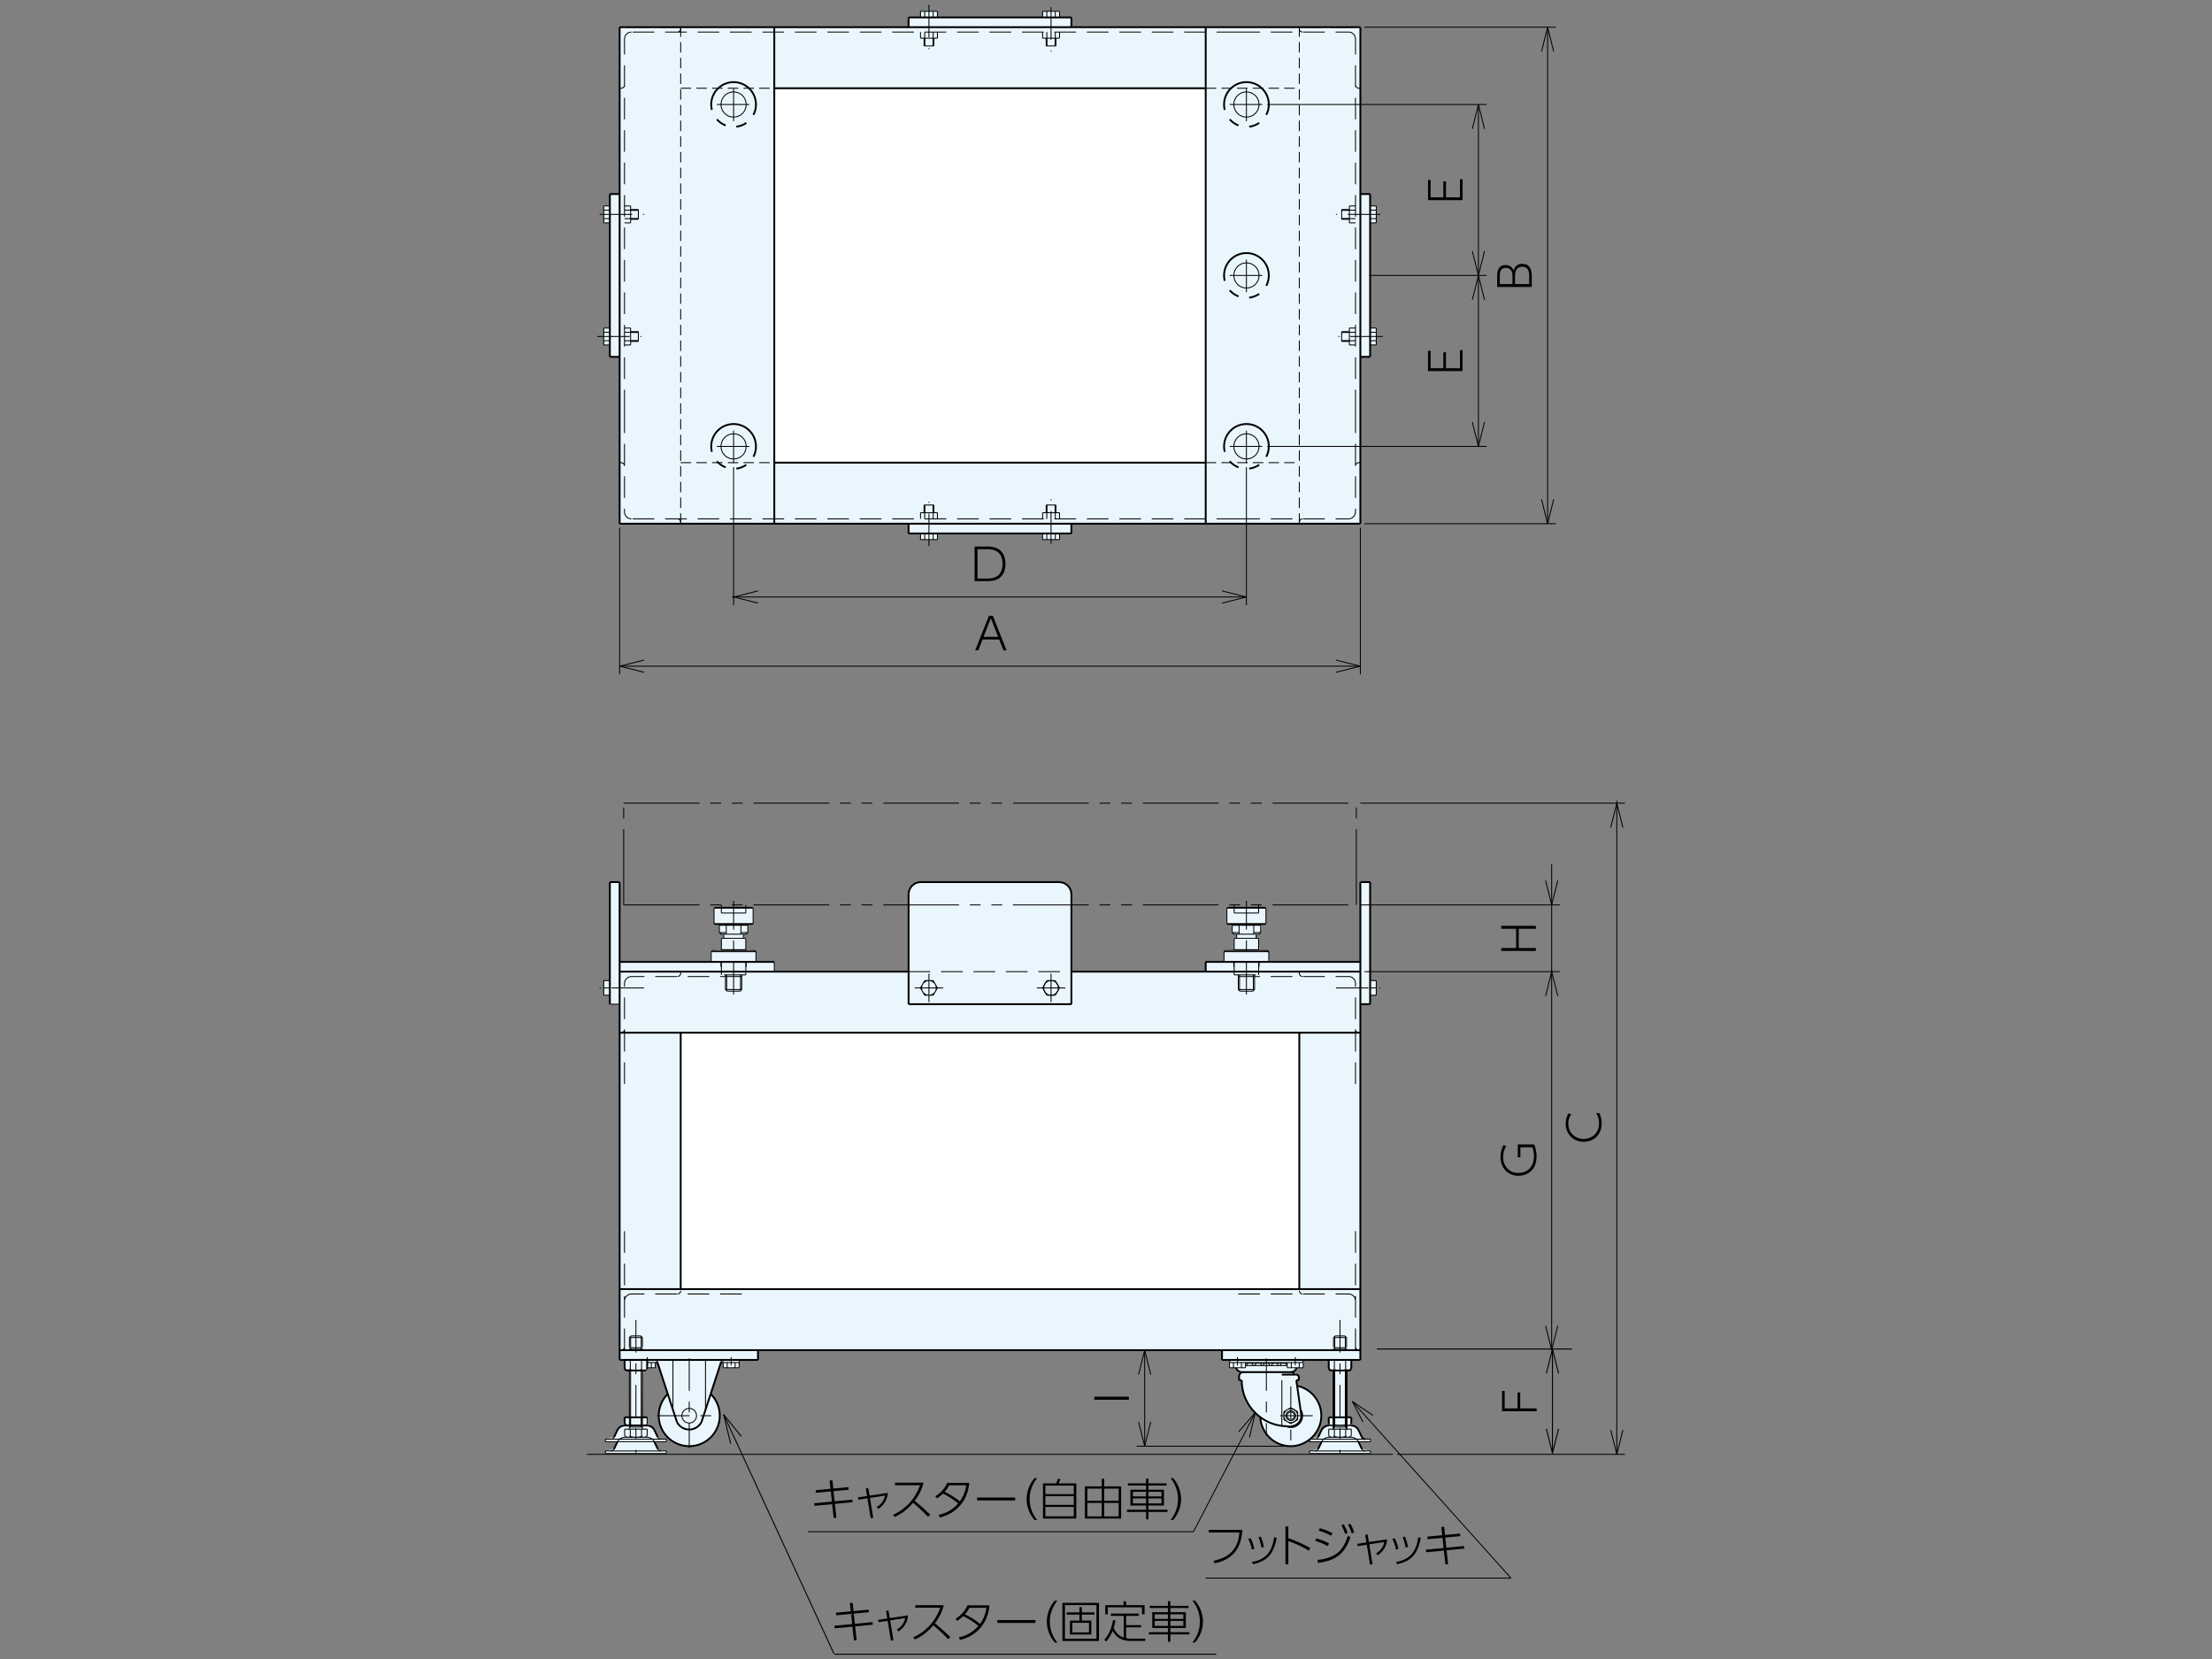 <?xml version="1.0" encoding="UTF-8"?>
<svg id="_レイヤー_1" xmlns="http://www.w3.org/2000/svg" width="600" height="450" version="1.1" viewBox="0 0 600 450">
  <rect x="0" y="0" width="600" height="450" fill="#808080" stroke="none"/>
  <!-- Generator: Adobe Illustrator 29.5.1, SVG Export Plug-In . SVG Version: 2.1.0 Build 141)  -->
  <polyline points="168.073 7.373 246.454 7.373 246.454 4.722 249.684 4.722 249.684 3.062 254.274 3.062 254.274 4.722 282.805 4.722 282.805 3.062 287.395 3.062 287.395 4.722 290.615 4.722 290.615 7.373 368.996 7.373 368.996 52.633 371.646 52.633 371.646 55.863 373.306 55.863 373.306 60.453 371.646 60.453 371.646 88.983 373.306 88.983 373.306 93.574 371.646 93.574 371.646 96.794 368.996 96.794 368.996 142.054 290.615 142.054 290.615 144.704 287.395 144.704 287.395 146.364 282.805 146.364 282.805 144.704 254.274 144.704 254.274 146.364 249.684 146.364 249.684 144.704 246.454 144.704 246.454 142.054 168.073 142.054 168.073 96.794 165.423 96.794 165.423 93.574 163.763 93.574 163.763 88.983 165.423 88.983 165.423 60.453 163.763 60.453 163.763 55.863 165.423 55.863 165.423 52.633 168.073 52.633 168.073 7.373" fill="#eaf6fd"/>
  <rect x="210.024" y="23.933" width="117.021" height="101.571" fill="#fff"/>
  <path d="M165.423,239.265h2.65v21.64h24.84v-2.76l.33-.33,2.43-.22v-2.87l.66-.22-.22-1.11-.99-.44v-1.99l-1.44-.44v-4.19l.22-.22h10.16l.22.58v3.83l-.22.22-1.21.22v1.99l-.44.44h-.55l-.22,1.11.66.22v2.87l2.43.22.33.73v2.36h4.97v2.65h36.43v-20.98s.12-3.31,3.31-3.31h37.53s3.31.44,3.31,3.31v20.98h36.43v-2.65h4.97v-2.76l.33-.33h2.43v-3.09l.66-.22v-.89l-.77-.22-.44-.44-.22-2.21-1.21-.22v-4.19l.22-.22h10.16l.22.22v4.19l-.22.22h-.99l-.22,2.21-.44.44-.77.22v.89l.66.22.22,3.09,2.07.33.47.47v2.29h24.84v-21.64h2.65v26.71h1.66v3.98h-1.66v2.43h-2.65v96.491h-2.46v2.43l-1.29.44v12.7h1.29v1.77s1.56.85,1.97,1.73c.42.88,1.32,2.32,1.32,2.32l1.93.11v.71h-3.29l.96,1.99,2.33.5v.71h-16.56v-.71l2.33-.5.92-1.93-2.99-.07-.03-.71,2.11-.5.92-1.92s1.54-1.28,2.19-1.5l-.22-1.99,1.29-.58v-12.12l-1.29-.44v-2.43h-6.99l.07,2.12h-1.79s-.25,1.19-1.59,1.19c0,0,2.21.34,2.21,1.44l-.71.77.21,1.5s6.52.97,6.57,8.1c0,0,.54,7.16-8.28,8.28,0,0-7.25.48-8.27-7.86,0,0-4.59-2.33-5.04-10.02l-.71-.48v-1.73l-.82-1.19h-1.79l.07-2.12h-2.1v-2.65h-125.861v2.65h-5.08l-.04,2.12h-4.33l.14-2.12-.67.49-2.68,8.2-.18.54s2.46,2.14,2.46,5.89c0,0-.19,8.28-8.28,8.28,0,0-8.28-.51-8.28-8.28,0,0,.13-4.33,2.46-5.89l-2.86-8.74h-.53v1.63h-2.2l-.44.75h-.86l-.23,12.7h1.53v1.77s1.36-.18,3.29,4.05l1.93.1v.71l-3.25.07,1.17,2.23,2.08.2v.71h-16.56v-.71l2.33-.5.92-1.93-3.25-.07v-.71l2.33-.5s.62-3.13,2.89-3.65v-1.77h1.53l-.24-12.7-1.29-.44v-2.43h-1.36v-96.491h-2.65v-2.43h-1.66v-3.98h1.66v-26.71" fill="#eaf6fd"/>
  <rect x="184.634" y="280.116" width="167.802" height="69.551" fill="#fff"/>
  <line x1="366.826" y1="380.137" x2="409.846" y2="428.057" fill="none" stroke="#000" stroke-miterlimit="10" stroke-width=".25"/>
  <line x1="409.846" y1="428.057" x2="327.045" y2="428.057" fill="none" stroke="#000" stroke-miterlimit="10" stroke-width=".25"/>
  <line x1="369.696" y1="385.737" x2="366.826" y2="380.137" fill="none" stroke="#000" stroke-miterlimit="10" stroke-width=".25"/>
  <line x1="366.826" y1="380.137" x2="372.396" y2="383.907" fill="none" stroke="#000" stroke-miterlimit="10" stroke-width=".25"/>
  <g>
    <path d="M337.005,414.977c-.17,2.06-.54,4.25-2.13,6.13-1.83,2.18-4.32,2.7-5.45,2.93l-.26-.67c5.43-1.12,6.78-4.44,7.02-7.68h-8.29v-.71h9.12-.01Z"/>
    <path d="M339.555,420.307c-.2-1.27-.61-2.15-.97-2.88l.65-.19c.26.5.68,1.43,1.01,2.89l-.68.18h-.01ZM339.505,423.727c2.28-.47,5.42-1.39,6.09-6.74l.7.13c-.86,4.8-2.9,6.34-6.36,7.17l-.43-.56h0ZM342.155,419.767c-.23-1.43-.6-2.41-.77-2.81l.61-.17c.29.68.7,1.99.86,2.81l-.71.17h.01Z"/>
    <path d="M355.056,420.627c-1.28-.75-3.05-1.75-5.6-2.64v6.32h-.78v-10.25h.78v3.19c2.15.68,4.08,1.63,5.96,2.64l-.36.74Z"/>
    <path d="M360.166,419.377c-1.54-.85-2.85-1.25-3.41-1.42l.31-.66c1,.23,2.59.86,3.42,1.36l-.32.72h0ZM357.346,423.127c5.67-.55,7.21-3.3,8.3-6.61l.64.46c-1.46,4.28-3.72,6.31-8.74,6.94l-.19-.79h-.01ZM361.106,416.567c-1.56-.84-2.82-1.22-3.44-1.39l.32-.65c1.28.31,2.35.8,3.44,1.33l-.32.71h0ZM364.476,413.437c.44.76.79,1.52,1.06,2.35l-.66.32c-.32-1.01-.59-1.64-1-2.38l.6-.3v.01ZM366.266,413.307c.54.9.82,1.59,1.07,2.34l-.66.33c-.34-1.02-.58-1.61-1.02-2.37l.61-.3Z"/>
    <path d="M372.296,424.317l-.68.06-.88-5.38-2.47.38-.1-.62,2.47-.37-.34-2.08.67-.08.34,2.05,4.96-.74c-.19,2.11-1.24,3.38-2.55,4.35l-.49-.5c.55-.35,1.9-1.24,2.27-3.13l-4.09.64.89,5.43v-.01Z"/>
    <path d="M378.646,420.307c-.2-1.27-.61-2.15-.97-2.88l.65-.19c.26.5.68,1.43,1.01,2.89l-.68.18h-.01ZM378.596,423.727c2.28-.47,5.42-1.39,6.09-6.74l.7.13c-.86,4.8-2.9,6.34-6.36,7.17l-.43-.56h0ZM381.256,419.767c-.23-1.43-.6-2.41-.77-2.81l.61-.17c.29.68.7,1.99.86,2.81l-.71.17h.01Z"/>
    <path d="M396.056,415.967l.05.71-4.09.38.3,2.76,4.81-.46.05.7-4.79.46.41,3.77-.74.04-.41-3.73-4.81.44-.06-.7,4.8-.44-.3-2.77-4.05.38-.06-.7,4.03-.38-.24-2.24.76-.06.24,2.23,4.11-.38-.01-.01Z"/>
  </g>
  <path d="M411.246,251.925h-4.03v-.79h9.38v.79h-4.64v5.22h4.64v.79h-9.38v-.79h4.03v-5.22Z"/>
  <line x1="420.886" y1="263.555" x2="420.886" y2="245.505" fill="none" stroke="#000" stroke-miterlimit="10" stroke-width=".25"/>
  <line x1="420.886" y1="245.455" x2="420.886" y2="234.415" fill="none" stroke="#000" stroke-miterlimit="10" stroke-width=".25"/>
  <line x1="422.546" y1="238.825" x2="420.886" y2="245.455" fill="none" stroke="#000" stroke-miterlimit="10" stroke-width=".25"/>
  <line x1="420.886" y1="245.455" x2="419.236" y2="238.825" fill="none" stroke="#000" stroke-miterlimit="10" stroke-width=".25"/>
  <line x1="368.996" y1="245.455" x2="423.096" y2="245.455" fill="none" stroke="#000" stroke-miterlimit="10" stroke-width=".25"/>
  <path d="M408.556,310.886c-.26.44-.83,1.38-.83,2.94,0,2.75,1.87,4.33,4.16,4.33,2.17,0,4.19-1.4,4.19-4.5,0-.88-.13-1.63-.42-2.45h-3.25v2.7h-.71v-3.48h4.44c.23.55.65,1.63.65,3.27,0,3.91-2.75,5.23-4.91,5.23-2.53,0-4.86-1.77-4.86-5.13,0-1.55.46-2.51.8-3.18l.73.26.01.01Z"/>
  <line x1="420.886" y1="366.227" x2="420.886" y2="262.895" fill="none" stroke="#000" stroke-miterlimit="10" stroke-width=".25"/>
  <line x1="422.546" y1="359.607" x2="420.886" y2="366.227" fill="none" stroke="#000" stroke-miterlimit="10" stroke-width=".25"/>
  <line x1="420.886" y1="366.227" x2="419.236" y2="359.607" fill="none" stroke="#000" stroke-miterlimit="10" stroke-width=".25"/>
  <line x1="419.236" y1="270.186" x2="420.886" y2="263.555" fill="none" stroke="#000" stroke-miterlimit="10" stroke-width=".25"/>
  <line x1="420.886" y1="263.555" x2="422.546" y2="270.186" fill="none" stroke="#000" stroke-miterlimit="10" stroke-width=".25"/>
  <line x1="370.106" y1="263.555" x2="423.096" y2="263.555" fill="none" stroke="#000" stroke-miterlimit="10" stroke-width=".25"/>
  <path d="M411.646,377.697h.71v4.32h4.45v.78h-9.38v-5.5h.71v4.72h3.51v-4.32Z"/>
  <line x1="196.304" y1="383.717" x2="226.204" y2="448.558" fill="none" stroke="#000" stroke-miterlimit="10" stroke-width=".27"/>
  <line x1="226.344" y1="448.698" x2="329.905" y2="448.698" fill="none" stroke="#000" stroke-miterlimit="10" stroke-width=".27"/>
  <line x1="198.184" y1="391.577" x2="196.304" y2="383.717" fill="none" stroke="#000" stroke-miterlimit="10" stroke-width=".27"/>
  <line x1="196.304" y1="383.717" x2="201.054" y2="389.597" fill="none" stroke="#000" stroke-miterlimit="10" stroke-width=".27"/>
  <line x1="421.096" y1="394.187" x2="421.096" y2="366.057" fill="none" stroke="#000" stroke-miterlimit="10" stroke-width=".27"/>
  <line x1="422.756" y1="387.557" x2="421.096" y2="394.187" fill="none" stroke="#000" stroke-miterlimit="10" stroke-width=".27"/>
  <line x1="421.096" y1="394.187" x2="419.446" y2="387.557" fill="none" stroke="#000" stroke-miterlimit="10" stroke-width=".27"/>
  <line x1="419.446" y1="372.547" x2="421.096" y2="365.917" fill="none" stroke="#000" stroke-miterlimit="10" stroke-width=".27"/>
  <line x1="421.096" y1="365.917" x2="422.756" y2="372.547" fill="none" stroke="#000" stroke-miterlimit="10" stroke-width=".27"/>
  <line x1="373.466" y1="365.917" x2="426.456" y2="365.917" fill="none" stroke="#000" stroke-miterlimit="10" stroke-width=".27"/>
  <g>
    <path d="M235.624,436.607l.05.71-4.09.38.3,2.76,4.81-.46.05.7-4.79.46.41,3.77-.74.04-.41-3.73-4.81.44-.06-.7,4.8-.44-.3-2.77-4.05.38-.06-.7,4.03-.38-.24-2.24.76-.06.24,2.23,4.11-.38-.01-.01Z"/>
    <path d="M242.334,444.948l-.68.06-.88-5.38-2.47.38-.1-.62,2.47-.37-.34-2.08.67-.08.34,2.05,4.97-.74c-.19,2.11-1.24,3.38-2.55,4.35l-.49-.5c.55-.35,1.9-1.24,2.27-3.13l-4.09.64.89,5.43-.01-.01Z"/>
    <path d="M255.994,435.427c-.59,2.28-1.5,3.69-2.39,4.89,1.46,1.18,2.84,2.42,4.2,3.75l-.61.56c-1.64-1.76-3.67-3.47-4.03-3.77-.85,1.01-2.41,2.67-4.99,3.85l-.46-.58c1.91-.83,5.58-3.07,7.33-8.04h-6.78v-.68h7.72l.01.02Z"/>
    <path d="M259.185,439.097c1.48-.94,2.48-2.03,3.25-3.65h5.95c-.49,5.8-4.47,8.55-7.99,9.4l-.31-.7c1.33-.3,3.48-1,5.3-3.11-.79-.67-2.15-1.75-4.13-2.66-.46.44-.79.74-1.61,1.27l-.47-.56.01.01ZM262.935,436.127c-.52.98-.84,1.36-1.19,1.76.58.29,2.48,1.22,4.1,2.6.7-1.01,1.39-2.17,1.73-4.37h-4.64v.01Z"/>
    <path d="M280.855,439.437v.78h-10.34v-.78h10.34Z"/>
    <path d="M286.095,445.528c-1.69-1.94-2.16-4.23-2.15-5.68,0-1.47.48-3.77,2.15-5.68h.7c-1.33,1.71-2.03,3.54-2.04,5.68,0,3.05,1.54,5.04,2.04,5.68h-.7Z"/>
    <path d="M298.095,434.777v10.34h-9.92v-10.34h9.92ZM288.865,435.377v9.14h8.55v-9.14h-8.55ZM296.015,439.587v3.77h-5.79v-3.77h2.57v-1.63h-3.45v-.6h3.45v-1.43h.65v1.43h3.45v.6h-3.45v1.63h2.58-.01ZM290.855,440.177v2.61h4.53v-2.61h-4.53Z"/>
    <path d="M304.785,438.297h-3.45v-.61h7.58v.61h-3.45v2.52h4.05v.59h-4.05v2.96c.59.11.98.11,1.19.11h4.07l-.11.62h-3.86c-.94,0-3.54,0-4.95-2.75-.13.32-.66,1.68-1.77,2.94l-.5-.49c1.3-1.34,2.03-3.37,2.37-5.35l.66.11c-.12.74-.23,1.21-.46,1.94.31.98,1.08,2.13,2.7,2.69v-5.89h-.02ZM305.465,434.347v1.04h5v2.48h-.7v-1.88h-9.29v1.88h-.67v-2.48h4.96v-1.04h.7Z"/>
    <path d="M322.365,436.167h-4.91v1.14h4.2v4.28h-4.2v1.14h5.17v.6h-5.17v2h-.66v-2h-5.17v-.6h5.17v-1.14h-4.25v-4.28h4.25v-1.14h-4.93v-.59h4.93v-1.26h.66v1.26h4.91v.59ZM316.795,437.877h-3.57v1.25h3.57v-1.25ZM316.795,439.657h-3.57v1.36h3.57v-1.36ZM320.985,437.877h-3.53v1.25h3.53v-1.25ZM320.985,439.657h-3.53v1.36h3.53v-1.36Z"/>
    <path d="M323.445,445.528c.56-.73,2.03-2.69,2.03-5.68s-1.51-5.03-2.03-5.68h.7c1.66,1.88,2.15,4.19,2.16,5.68,0,1.49-.49,3.78-2.16,5.68h-.7Z"/>
  </g>
  <line x1="340.465" y1="383.217" x2="323.735" y2="415.467" fill="none" stroke="#000" stroke-miterlimit="10" stroke-width=".25"/>
  <line x1="323.735" y1="415.467" x2="219.094" y2="415.467" fill="none" stroke="#000" stroke-miterlimit="10" stroke-width=".25"/>
  <line x1="335.975" y1="388.367" x2="340.465" y2="383.217" fill="none" stroke="#000" stroke-miterlimit="10" stroke-width=".25"/>
  <line x1="340.465" y1="383.217" x2="338.925" y2="389.877" fill="none" stroke="#000" stroke-miterlimit="10" stroke-width=".25"/>
  <g>
    <path d="M230.134,403.377l.05.71-4.09.38.3,2.76,4.81-.46.05.7-4.79.46.41,3.77-.74.04-.41-3.73-4.81.44-.06-.7,4.8-.44-.3-2.77-4.05.38-.06-.7,4.03-.38-.24-2.24.76-.06.24,2.23,4.11-.38-.01-.01Z"/>
    <path d="M236.854,411.727l-.68.06-.88-5.38-2.47.38-.1-.62,2.47-.37-.34-2.08.67-.08.34,2.05,4.97-.74c-.19,2.11-1.24,3.38-2.55,4.35l-.49-.5c.55-.35,1.9-1.24,2.27-3.13l-4.09.64.89,5.43-.01-.01Z"/>
    <path d="M250.504,402.197c-.59,2.28-1.5,3.69-2.39,4.89,1.46,1.18,2.84,2.42,4.2,3.75l-.61.56c-1.64-1.76-3.67-3.47-4.03-3.77-.85,1.01-2.41,2.67-4.99,3.85l-.46-.58c1.91-.83,5.58-3.07,7.33-8.04h-6.78v-.68h7.72l.01.02Z"/>
    <path d="M253.704,405.867c1.48-.94,2.48-2.03,3.25-3.65h5.95c-.49,5.8-4.47,8.55-7.99,9.4l-.31-.7c1.33-.3,3.48-1,5.3-3.11-.79-.67-2.15-1.75-4.13-2.66-.46.44-.79.74-1.61,1.27l-.47-.56.01.01ZM257.445,402.897c-.52.98-.84,1.36-1.19,1.76.58.29,2.48,1.22,4.1,2.6.7-1.01,1.39-2.17,1.73-4.37h-4.64v.01Z"/>
    <path d="M275.365,406.207v.78h-10.34v-.78h10.34Z"/>
    <path d="M280.615,412.297c-1.69-1.94-2.16-4.23-2.15-5.68,0-1.47.48-3.77,2.15-5.68h.7c-1.33,1.71-2.03,3.54-2.04,5.68,0,3.05,1.54,5.04,2.04,5.68h-.7Z"/>
    <path d="M286.505,402.357c.22-.49.42-1.13.47-1.28l.65.16c-.13.36-.35.85-.5,1.13h4.82v9.54h-9.04v-9.54h3.61l-.01-.01ZM291.255,402.957h-7.7v2.33h7.7v-2.33ZM291.255,405.847h-7.7v2.35h7.7v-2.35ZM291.255,408.757h-7.7v2.54h7.7v-2.54Z"/>
    <path d="M304.105,403.167v8.74h-9.83v-8.74h4.57v-2.05h.67v2.05h4.59,0ZM298.845,403.787h-3.9v3.3h3.9v-3.3ZM298.845,407.657h-3.9v3.66h3.9v-3.66ZM303.435,403.787h-3.92v3.3h3.92v-3.3ZM303.435,407.657h-3.92v3.66h3.92v-3.66Z"/>
    <path d="M316.435,402.947h-4.91v1.14h4.2v4.28h-4.2v1.14h5.17v.6h-5.17v2h-.66v-2h-5.17v-.6h5.17v-1.14h-4.25v-4.28h4.25v-1.14h-4.93v-.59h4.93v-1.26h.66v1.26h4.91v.59ZM310.865,404.647h-3.57v1.25h3.57v-1.25ZM310.865,406.437h-3.57v1.36h3.57v-1.36ZM315.055,404.647h-3.53v1.25h3.53v-1.25ZM315.055,406.437h-3.53v1.36h3.53v-1.36Z"/>
    <path d="M317.515,412.297c.56-.73,2.03-2.69,2.03-5.68s-1.51-5.03-2.03-5.68h.7c1.66,1.88,2.15,4.19,2.16,5.68,0,1.49-.49,3.78-2.16,5.68h-.7Z"/>
  </g>
  <path d="M266.515,173.454l-1.15,2.95h-.84l3.72-9.38h1.06l3.72,9.38h-.85l-1.15-2.95h-4.51ZM270.745,172.754l-1.98-5.05-1.98,5.05h3.96Z"/>
  <line x1="174.694" y1="182.355" x2="168.073" y2="180.705" fill="none" stroke="#000" stroke-miterlimit="10" stroke-width=".25"/>
  <line x1="168.073" y1="180.705" x2="174.694" y2="179.044" fill="none" stroke="#000" stroke-miterlimit="10" stroke-width=".25"/>
  <line x1="368.996" y1="180.705" x2="168.533" y2="180.705" fill="none" stroke="#000" stroke-miterlimit="10" stroke-width=".25"/>
  <line x1="362.376" y1="179.044" x2="368.996" y2="180.705" fill="none" stroke="#000" stroke-miterlimit="10" stroke-width=".25"/>
  <line x1="368.996" y1="180.705" x2="362.376" y2="182.355" fill="none" stroke="#000" stroke-miterlimit="10" stroke-width=".25"/>
  <line x1="168.073" y1="143.164" x2="168.073" y2="182.905" fill="none" stroke="#000" stroke-miterlimit="10" stroke-width=".25"/>
  <line x1="368.996" y1="143.164" x2="368.996" y2="182.905" fill="none" stroke="#000" stroke-miterlimit="10" stroke-width=".25"/>
  <path d="M264.355,148.254h3.43c1,0,1.69.1,2.4.36,1.67.62,2.55,2.23,2.55,4.33,0,1.22-.32,2.94-1.75,3.91-.89.6-1.87.78-3.24.78h-3.39v-9.38h0ZM265.145,156.924h2.58c1.32,0,2.16-.22,2.79-.66,1.03-.73,1.43-2.04,1.43-3.31,0-3.99-3.18-3.99-4.2-3.99h-2.6v7.96h0Z"/>
  <line x1="338.085" y1="161.934" x2="198.534" y2="161.934" fill="none" stroke="#000" stroke-miterlimit="10" stroke-width=".25"/>
  <line x1="331.465" y1="160.274" x2="338.085" y2="161.934" fill="none" stroke="#000" stroke-miterlimit="10" stroke-width=".25"/>
  <line x1="338.085" y1="161.934" x2="331.465" y2="163.584" fill="none" stroke="#000" stroke-miterlimit="10" stroke-width=".25"/>
  <line x1="205.604" y1="163.584" x2="198.984" y2="161.934" fill="none" stroke="#000" stroke-miterlimit="10" stroke-width=".25"/>
  <line x1="198.984" y1="161.934" x2="205.604" y2="160.274" fill="none" stroke="#000" stroke-miterlimit="10" stroke-width=".25"/>
  <line x1="338.085" y1="126.714" x2="338.085" y2="164.144" fill="none" stroke="#000" stroke-miterlimit="10" stroke-width=".25"/>
  <line x1="198.984" y1="126.714" x2="198.984" y2="164.144" fill="none" stroke="#000" stroke-miterlimit="10" stroke-width=".25"/>
  <path d="M406.106,75.013c0-.88,0-3.12,2.28-3.12,1.44,0,1.91.91,2.18,1.44.19-.55.64-1.77,2.34-1.77,2.58,0,2.58,2.53,2.58,3.38v2.89h-9.38v-2.82h0ZM406.816,77.053h3.44v-2.09c0-.67-.05-2.29-1.77-2.29s-1.67,1.4-1.67,2.44c0,0,0,1.94,0,1.94ZM410.946,77.053h3.84v-2.03c0-.9,0-2.67-1.85-2.67-1.97,0-1.99,1.86-1.99,2.55,0,0,0,2.15,0,2.15Z"/>
  <line x1="419.786" y1="142.054" x2="419.786" y2="7.713" fill="none" stroke="#000" stroke-miterlimit="10" stroke-width=".25"/>
  <line x1="421.436" y1="135.434" x2="419.786" y2="142.054" fill="none" stroke="#000" stroke-miterlimit="10" stroke-width=".25"/>
  <line x1="419.786" y1="142.054" x2="418.126" y2="135.434" fill="none" stroke="#000" stroke-miterlimit="10" stroke-width=".25"/>
  <line x1="418.126" y1="13.993" x2="419.786" y2="7.373" fill="none" stroke="#000" stroke-miterlimit="10" stroke-width=".25"/>
  <line x1="419.786" y1="7.373" x2="421.436" y2="13.993" fill="none" stroke="#000" stroke-miterlimit="10" stroke-width=".25"/>
  <line x1="370.106" y1="142.054" x2="421.996" y2="142.054" fill="none" stroke="#000" stroke-miterlimit="10" stroke-width=".25"/>
  <line x1="370.106" y1="7.373" x2="421.996" y2="7.373" fill="none" stroke="#000" stroke-miterlimit="10" stroke-width=".25"/>
  <path d="M391.506,49.203h.71v4.32h3.8v-4.91h.71v5.68h-9.38v-5.5h.71v4.73h3.45v-4.32h0Z"/>
  <line x1="401.016" y1="74.713" x2="401.016" y2="28.533" fill="none" stroke="#000" stroke-miterlimit="10" stroke-width=".25"/>
  <line x1="402.676" y1="68.093" x2="401.016" y2="74.713" fill="none" stroke="#000" stroke-miterlimit="10" stroke-width=".25"/>
  <line x1="401.016" y1="74.713" x2="399.356" y2="68.093" fill="none" stroke="#000" stroke-miterlimit="10" stroke-width=".25"/>
  <line x1="399.356" y1="34.973" x2="401.016" y2="28.343" fill="none" stroke="#000" stroke-miterlimit="10" stroke-width=".25"/>
  <line x1="401.016" y1="28.343" x2="402.676" y2="34.973" fill="none" stroke="#000" stroke-miterlimit="10" stroke-width=".25"/>
  <line x1="343.715" y1="28.343" x2="403.226" y2="28.343" fill="none" stroke="#000" stroke-miterlimit="10" stroke-width=".25"/>
  <path d="M391.506,95.564h.71v4.32h3.8v-4.91h.71v5.68h-9.38v-5.5h.71v4.73h3.45v-4.32h0Z"/>
  <line x1="401.016" y1="121.084" x2="401.016" y2="74.903" fill="none" stroke="#000" stroke-miterlimit="10" stroke-width=".25"/>
  <line x1="402.676" y1="114.464" x2="401.016" y2="121.084" fill="none" stroke="#000" stroke-miterlimit="10" stroke-width=".25"/>
  <line x1="401.016" y1="121.084" x2="399.356" y2="114.464" fill="none" stroke="#000" stroke-miterlimit="10" stroke-width=".25"/>
  <line x1="399.356" y1="81.343" x2="401.016" y2="74.713" fill="none" stroke="#000" stroke-miterlimit="10" stroke-width=".25"/>
  <line x1="401.016" y1="74.713" x2="402.676" y2="81.343" fill="none" stroke="#000" stroke-miterlimit="10" stroke-width=".25"/>
  <line x1="343.715" y1="121.084" x2="403.226" y2="121.084" fill="none" stroke="#000" stroke-miterlimit="10" stroke-width=".25"/>
  <line x1="371.376" y1="74.713" x2="403.226" y2="74.713" fill="none" stroke="#000" stroke-miterlimit="10" stroke-width=".25"/>
  <path d="M296.815,378.847h9.38v.83h-9.38v-.83Z"/>
  <line x1="310.485" y1="392.287" x2="310.485" y2="366.257" fill="none" stroke="#000" stroke-miterlimit="10" stroke-width=".25"/>
  <line x1="312.145" y1="385.657" x2="310.485" y2="392.287" fill="none" stroke="#000" stroke-miterlimit="10" stroke-width=".25"/>
  <line x1="310.485" y1="392.287" x2="308.835" y2="385.657" fill="none" stroke="#000" stroke-miterlimit="10" stroke-width=".25"/>
  <line x1="308.835" y1="372.857" x2="310.485" y2="366.227" fill="none" stroke="#000" stroke-miterlimit="10" stroke-width=".25"/>
  <line x1="310.485" y1="366.227" x2="312.145" y2="372.857" fill="none" stroke="#000" stroke-miterlimit="10" stroke-width=".25"/>
  <line x1="349.016" y1="392.287" x2="308.285" y2="392.287" fill="none" stroke="#000" stroke-miterlimit="10" stroke-width=".25"/>
  <line x1="367.896" y1="366.227" x2="308.285" y2="366.227" fill="none" stroke="#000" stroke-miterlimit="10" stroke-width=".25"/>
  <path d="M433.817,301.936c.19.4.63,1.31.63,2.75,0,3.21-2.24,5.02-4.87,5.02s-4.89-1.91-4.89-4.95c0-1.49.54-2.36.78-2.77l.71.29c-.37.55-.78,1.25-.78,2.48,0,2.53,1.83,4.17,4.17,4.17,2,0,4.17-1.31,4.17-4.29,0-1.47-.5-2.25-.79-2.7h.87Z"/>
  <line x1="436.897" y1="224.475" x2="438.557" y2="217.855" fill="none" stroke="#000" stroke-miterlimit="10" stroke-width=".25"/>
  <line x1="438.557" y1="217.855" x2="440.207" y2="224.475" fill="none" stroke="#000" stroke-miterlimit="10" stroke-width=".25"/>
  <line x1="438.557" y1="394.487" x2="438.557" y2="217.165" fill="none" stroke="#000" stroke-miterlimit="10" stroke-width=".25"/>
  <line x1="440.207" y1="387.867" x2="438.557" y2="394.487" fill="none" stroke="#000" stroke-miterlimit="10" stroke-width=".25"/>
  <line x1="438.557" y1="394.487" x2="436.897" y2="387.867" fill="none" stroke="#000" stroke-miterlimit="10" stroke-width=".25"/>
  <line x1="368.996" y1="217.855" x2="440.757" y2="217.855" fill="none" stroke="#000" stroke-miterlimit="10" stroke-width=".25"/>
  <line x1="378.936" y1="394.487" x2="440.757" y2="394.487" fill="none" stroke="#000" stroke-miterlimit="10" stroke-width=".25"/>
  <path d="M363.476,358.067v35.99M172.494,358.067v35.99" fill="none" stroke="#000" stroke-dasharray="8.81 2.93 2.93 2.93" stroke-miterlimit="10" stroke-width=".25"/>
  <path d="M367.676,111.584V10.573M335.885,8.693h29.92M367.676,10.573h0c0-1.04-.84-1.88-1.87-1.88M367.676,23.053h0c0,.49.4.88.88.88h.44M352.436,7.373h16.56M352.436,7.813h0c0,.49.4.88.88.88M352.436,7.813v-.44M169.393,111.584V10.573M335.885,8.693h-164.612M171.274,8.693h0c-1.03,0-1.87.84-1.87,1.88M168.513,23.933h-.44M168.513,23.933h0c.49,0,.88-.4.88-.88M184.634,7.373h-16.56M183.754,8.693h0c.49,0,.88-.39.88-.88M184.634,7.813v-.44M367.676,111.584v27.27M335.885,140.734h29.92M365.796,140.734h0c1.03,0,1.87-.84,1.87-1.88M368.556,125.494h.44M368.556,125.494h0c-.49,0-.88.4-.88.88M352.436,142.054h16.56M353.326,140.734h0c-.49,0-.88.4-.88.88M352.436,141.614v.44M169.393,111.584v27.27M335.885,140.734h-164.612M169.393,138.854h0c0,1.03.84,1.88,1.87,1.88M169.393,126.384h0c0-.49-.4-.88-.88-.88h-.44M184.634,142.054h-16.56M184.634,141.614h0c0-.49-.4-.88-.88-.88M184.634,141.614v.44" fill="none" stroke="#000" stroke-dasharray="5.87 2.93" stroke-miterlimit="10" stroke-width=".25"/>
  <path d="M333.565,74.713h9.05M333.565,28.343h9.05M338.085,32.873v-9.05M194.454,28.343h9.05M198.984,32.873v-9.05M194.454,121.084h9.05M198.984,125.614v-9.05M333.565,121.084h9.05M338.085,125.614v-9.05M338.085,79.243v-9.05" fill="none" stroke="#000" stroke-dasharray="8.81 2.93 2.93 2.93" stroke-miterlimit="10" stroke-width=".25"/>
  <path d="M341.515,121.084c0-1.89-1.53-3.42-3.42-3.42s-3.42,1.53-3.42,3.42,1.53,3.42,3.42,3.42,3.42-1.53,3.42-3.42ZM202.404,121.084c0-1.89-1.53-3.42-3.42-3.42s-3.42,1.53-3.42,3.42,1.53,3.42,3.42,3.42,3.42-1.53,3.42-3.42ZM202.404,28.343c0-1.89-1.53-3.42-3.42-3.42s-3.42,1.53-3.42,3.42,1.53,3.42,3.42,3.42,3.42-1.53,3.42-3.42ZM341.515,28.343c0-1.89-1.53-3.42-3.42-3.42s-3.42,1.53-3.42,3.42,1.53,3.42,3.42,3.42,3.42-1.53,3.42-3.42ZM341.515,74.713c0-1.89-1.53-3.42-3.42-3.42s-3.42,1.53-3.42,3.42,1.53,3.42,3.42,3.42,3.42-1.53,3.42-3.42Z" fill="none" stroke="#000" stroke-miterlimit="10" stroke-width=".25"/>
  <line x1="327.045" y1="23.933" x2="352.436" y2="23.933" fill="none" stroke="#000" stroke-dasharray="2.84 1.42" stroke-miterlimit="10" stroke-width=".25"/>
  <line x1="210.024" y1="23.933" x2="327.045" y2="23.933" fill="none" stroke="#000" stroke-miterlimit="10" stroke-width=".5"/>
  <path d="M327.045,125.494h25.39M184.634,23.933h25.39" fill="none" stroke="#000" stroke-dasharray="2.84 1.42" stroke-miterlimit="10" stroke-width=".25"/>
  <line x1="210.024" y1="125.494" x2="327.045" y2="125.494" fill="none" stroke="#000" stroke-miterlimit="10" stroke-width=".5"/>
  <path d="M352.436,142.054V7.373M184.634,142.054V7.373M184.634,125.494h25.39" fill="none" stroke="#000" stroke-dasharray="2.84 1.42" stroke-miterlimit="10" stroke-width=".25"/>
  <path d="M168.073,142.054h200.922M168.073,142.054V7.373M368.996,142.054V7.373M168.073,7.373h200.922" fill="none" stroke="#000" stroke-miterlimit="10" stroke-width=".5"/>
  <path d="M202.294,247.655h-6.62M202.294,247.655v-2.21M195.674,247.655v-2.21" fill="none" stroke="#000" stroke-dasharray="20.55 2.93 2.93 2.93 2.93 2.93" stroke-miterlimit="10" stroke-width=".25"/>
  <path d="M198.984,269.745v-25.39M338.085,269.745v-25.39" fill="none" stroke="#000" stroke-dasharray="8.81 2.93 2.93 2.93" stroke-miterlimit="10" stroke-width=".25"/>
  <path d="M334.775,247.655h6.62M334.775,247.655v-2.21M341.405,247.655v-2.21" fill="none" stroke="#000" stroke-dasharray="20.55 2.93 2.93 2.93 2.93 2.93" stroke-miterlimit="10" stroke-width=".25"/>
  <path d="M367.676,366.227v-33.12M335.885,350.996h29.92M367.676,352.866h0c0-1.04-.84-1.88-1.87-1.88M367.676,365.347h0c0,.49.4.88.88.88h.44M352.436,349.666h16.56M352.436,350.106h0c0,.49.4.88.88.88M169.393,366.227v-33.12M201.194,350.996h-29.92M171.274,350.996h0c-1.03,0-1.87.84-1.87,1.88M168.513,366.227h-.44M168.513,366.227h0c.49,0,.88-.4.88-.88M184.634,349.666h-16.56M183.754,350.996h0c.49,0,.88-.39.88-.88M367.676,294.026v-27.27M335.885,264.885h29.92M367.676,266.755h0c0-1.04-.84-1.88-1.87-1.88M367.676,279.236h0c0,.49.4.88.88.88h.44M352.436,263.555h16.56M352.436,263.995h0c0,.49.4.88.88.88M352.436,263.995v-.44M169.393,294.026v-27.27M201.194,264.885h-29.92M171.274,264.885h0c-1.03,0-1.87.84-1.87,1.88M168.513,280.116h-.44M168.513,280.116h0c.49,0,.88-.4.88-.88M184.634,263.555h-16.56M183.754,264.885h0c.49,0,.88-.4.88-.88M184.634,263.995v-.44M334.665,262.235v-1.32M341.515,262.235v-1.32M195.564,262.235v-1.32M202.404,262.235v-1.32" fill="none" stroke="#000" stroke-dasharray="5.87 2.93" stroke-miterlimit="10" stroke-width=".25"/>
  <line x1="159.243" y1="394.487" x2="377.836" y2="394.487" fill="none" stroke="#000" stroke-miterlimit="10" stroke-width=".25"/>
  <path d="M290.615,263.555h78.381M168.073,280.116h200.922M368.996,366.227v-126.961M168.073,366.227v-126.961M352.436,349.666v-69.551M184.634,349.666v-69.551M168.073,349.666h200.922M168.073,366.227h200.922" fill="none" stroke="#000" stroke-miterlimit="10" stroke-width=".5"/>
  <line x1="246.454" y1="263.555" x2="290.615" y2="263.555" fill="none" stroke="#000" stroke-dasharray="5.87 2.93" stroke-miterlimit="10" stroke-width=".25"/>
  <line x1="168.073" y1="263.555" x2="246.454" y2="263.555" fill="none" stroke="#000" stroke-miterlimit="10" stroke-width=".5"/>
  <path d="M169.173,217.855h198.722M169.173,245.455h198.722M367.896,245.455v-27.6M169.173,245.455v-27.6" fill="none" stroke="#000" stroke-dasharray="20.55 2.93 2.93 2.93 2.93 2.93" stroke-miterlimit="10" stroke-width=".25"/>
  <path d="M196.294,368.877h0c-.3,0-.57.2-.67.49M200.534,368.877v.71" fill="none" stroke="#000" stroke-miterlimit="10" stroke-width=".25"/>
  <line x1="198.324" y1="368.127" x2="198.324" y2="370.337" fill="none" stroke="#000" stroke-dasharray="8.81 2.93 2.93 2.93" stroke-miterlimit="10" stroke-width=".25"/>
  <path d="M188.934,384.007c0-1.1-.89-1.99-1.99-1.99s-1.99.89-1.99,1.99.89,1.99,1.99,1.99,1.99-.89,1.99-1.99Z" fill="none" stroke="#000" stroke-miterlimit="10" stroke-width=".25"/>
  <path d="M190.264,385.767l5.36-16.4M181.134,378.107c-1.58,1.56-2.46,3.68-2.46,5.89,0,4.57,3.71,8.28,8.28,8.28s8.28-3.71,8.28-8.28c0-2.22-.89-4.34-2.46-5.89M183.634,385.767c.65,1.22,1.93,1.99,3.31,1.99s2.66-.76,3.31-1.99" fill="none" stroke="#000" stroke-miterlimit="10" stroke-width=".5"/>
  <path d="M182.534,368.877v13.51M191.364,368.877v13.51" fill="none" stroke="#000" stroke-miterlimit="10" stroke-width=".25"/>
  <line x1="186.954" y1="368.437" x2="186.954" y2="392.727" fill="none" stroke="#000" stroke-dasharray="8.81 2.93 2.93 2.93" stroke-miterlimit="10" stroke-width=".25"/>
  <path d="M175.544,369.587h2.8M178.274,369.367c-.09-.29-.37-.49-.67-.49" fill="none" stroke="#000" stroke-miterlimit="10" stroke-width=".25"/>
  <line x1="175.574" y1="368.127" x2="175.574" y2="370.337" fill="none" stroke="#000" stroke-dasharray="8.81 2.93 2.93 2.93" stroke-miterlimit="10" stroke-width=".25"/>
  <line x1="183.634" y1="385.767" x2="178.274" y2="369.367" fill="none" stroke="#000" stroke-miterlimit="10" stroke-width=".5"/>
  <line x1="178.234" y1="384.007" x2="195.674" y2="384.007" fill="none" stroke="#000" stroke-dasharray="8.81 2.93 2.93 2.93" stroke-miterlimit="10" stroke-width=".25"/>
  <path d="M195.554,369.587h4.98M175.544,368.877h24.98" fill="none" stroke="#000" stroke-miterlimit="10" stroke-width=".25"/>
  <line x1="175.574" y1="368.127" x2="175.574" y2="370.337" fill="none" stroke="#000" stroke-dasharray="8.81 2.93 2.93 2.93" stroke-miterlimit="10" stroke-width=".25"/>
  <path d="M165.743,393.567h0c.34,0,.65-.2.8-.5M164.203,393.567v.71M174.254,371.747v15.9M174.254,387.097h-3.53M173.924,371.747v15.35M171.054,371.747v15.35M170.724,371.747v15.9" fill="none" stroke="#000" stroke-miterlimit="10" stroke-width=".25"/>
  <line x1="166.543" y1="393.057" x2="167.453" y2="391.137" fill="none" stroke="#000" stroke-miterlimit="10" stroke-width=".5"/>
  <path d="M180.764,393.567v.71M178.434,393.057c.15.31.46.5.8.5M164.203,394.267h16.56M177.524,391.137c-.37-.78-1.16-1.28-2.03-1.28M175.484,389.857h-6M170.964,389.637c.5.15,1.01.22,1.53.22s1.03-.07,1.53-.22M174.024,389.637v-1.99M175.544,389.417v-1.77M175.544,389.417l-.44.44M174.024,389.637c.19.15.42.22.65.22s.47-.08.65-.22M169.434,389.417v-1.77M170.964,389.637v-1.99M169.434,389.417l.44.44M169.654,389.637c.18.15.42.22.65.22s.47-.08.66-.22M175.544,387.647h-6.12" fill="none" stroke="#000" stroke-miterlimit="10" stroke-width=".25"/>
  <line x1="178.434" y1="393.057" x2="177.514" y2="391.137" fill="none" stroke="#000" stroke-miterlimit="10" stroke-width=".5"/>
  <path d="M169.494,389.857h0c-.87,0-1.66.5-2.03,1.28M164.203,393.567h16.56" fill="none" stroke="#000" stroke-miterlimit="10" stroke-width=".25"/>
  <path d="M170.724,366.007h3.53M173.814,365.567l.44.44M174.254,366.227v-.22M173.924,366.227v-.55M173.814,365.567h-2.65M170.724,366.007l.44-.44M171.054,366.227v-.55M170.724,366.227v-.22" fill="none" stroke="#000" stroke-dasharray="5.87 2.93" stroke-miterlimit="10" stroke-width=".25"/>
  <line x1="175.544" y1="368.877" x2="169.434" y2="368.877" fill="none" stroke="#000" stroke-miterlimit="10" stroke-width=".5"/>
  <path d="M175.544,371.307l-.44.44M174.024,371.527c.19.15.42.23.65.23s.47-.08.65-.23M174.024,371.527v-2.65" fill="none" stroke="#000" stroke-miterlimit="10" stroke-width=".25"/>
  <path d="M169.874,371.747h5.24M175.544,371.307v-2.43" fill="none" stroke="#000" stroke-miterlimit="10" stroke-width=".5"/>
  <path d="M170.964,371.527v-2.65M170.964,371.527c.5.15,1.01.22,1.53.22s1.03-.07,1.53-.22" fill="none" stroke="#000" stroke-miterlimit="10" stroke-width=".25"/>
  <path d="M169.434,371.307v-2.43M169.654,371.527c.18.15.42.23.65.23s.47-.08.66-.23M169.434,371.307l.44.44" fill="none" stroke="#000" stroke-miterlimit="10" stroke-width=".5"/>
  <path d="M170.964,386.437v-1.99M170.964,386.437c.5.15,1.01.22,1.53.22s1.03-.07,1.53-.22M174.024,386.437v-1.99M174.024,386.437c.19.15.42.23.65.23s.47-.08.65-.23M175.544,386.207l-.44.44M175.544,386.207v-1.77" fill="none" stroke="#000" stroke-dasharray="20.55 2.93 2.93 2.93 2.93 2.93" stroke-miterlimit="10" stroke-width=".25"/>
  <line x1="175.544" y1="384.447" x2="169.434" y2="384.447" fill="none" stroke="#000" stroke-dasharray="20.55 2.93 2.93 2.93 2.93 2.93" stroke-miterlimit="10" stroke-width=".5"/>
  <path d="M169.654,386.437c.18.15.42.23.65.23s.47-.08.66-.23" fill="none" stroke="#000" stroke-dasharray="20.55 2.93 2.93 2.93 2.93 2.93" stroke-miterlimit="10" stroke-width=".25"/>
  <path d="M177.524,387.937c-.37-.78-1.16-1.28-2.03-1.28M175.484,386.657h-6M169.434,386.207v-1.77M169.434,386.207l.44.44" fill="none" stroke="#000" stroke-dasharray="20.55 2.93 2.93 2.93 2.93 2.93" stroke-miterlimit="10" stroke-width=".5"/>
  <path d="M178.434,389.857c.15.31.46.5.8.5" fill="none" stroke="#000" stroke-dasharray="20.55 2.93 2.93 2.93 2.93 2.93" stroke-miterlimit="10" stroke-width=".25"/>
  <line x1="178.434" y1="389.857" x2="177.514" y2="387.937" fill="none" stroke="#000" stroke-dasharray="20.55 2.93 2.93 2.93 2.93 2.93" stroke-miterlimit="10" stroke-width=".5"/>
  <path d="M165.743,390.367h0c.34,0,.65-.2.8-.5M164.203,390.367v.71M164.203,391.067h16.56M180.764,390.367v.71" fill="none" stroke="#000" stroke-dasharray="20.55 2.93 2.93 2.93 2.93 2.93" stroke-miterlimit="10" stroke-width=".25"/>
  <path d="M166.543,389.857l.92-1.92M169.494,386.657h0c-.87,0-1.66.5-2.03,1.28" fill="none" stroke="#000" stroke-dasharray="20.55 2.93 2.93 2.93 2.93 2.93" stroke-miterlimit="10" stroke-width=".5"/>
  <path d="M170.724,362.807l.44-.44M173.814,362.367h-2.65M170.724,362.807h3.53M171.054,365.567v-3.09M170.724,365.567v-2.76M173.814,362.367l.44.44M174.254,365.567v-2.76M173.924,365.567v-3.09M164.203,390.367h16.56" fill="none" stroke="#000" stroke-dasharray="20.55 2.93 2.93 2.93 2.93 2.93" stroke-miterlimit="10" stroke-width=".25"/>
  <path d="M205.604,368.877v-2.65M168.073,368.877v-2.65M205.604,368.877h-37.53" fill="none" stroke="#000" stroke-miterlimit="10" stroke-width=".5"/>
  <path d="M353.436,368.877v.71M205.604,366.227h-37.53" fill="none" stroke="#000" stroke-miterlimit="10" stroke-width=".25"/>
  <path d="M352.326,373.627h0c0-.43-.34-.77-.77-.77M351.626,374.397h.71M352.326,374.397h-.71M352.326,374.397v-.77M351.006,372.857h0c0-.37-.3-.66-.66-.66M350.126,372.187h0c.74,0,1.38-.49,1.59-1.19" fill="none" stroke="#000" stroke-miterlimit="10" stroke-width=".5"/>
  <path d="M349.016,370.427c-.03-.25-.17-.47-.38-.61" fill="none" stroke="#000" stroke-miterlimit="10" stroke-width=".25"/>
  <line x1="351.336" y1="368.127" x2="351.336" y2="370.337" fill="none" stroke="#000" stroke-dasharray="8.81 2.93 2.93 2.93" stroke-miterlimit="10" stroke-width=".25"/>
  <path d="M347.636,369.807c-.21.14-.34.37-.38.61M346.696,370.427c-.03-.25-.17-.47-.38-.61M345.316,369.807c-.21.14-.35.37-.38.61M344.376,370.427c-.03-.25-.17-.47-.38-.61M342.995,369.807c-.21.14-.34.37-.38.61M340.795,369.807c-.21.14-.35.37-.38.61M342.165,370.427c-.03-.25-.17-.47-.38-.61M339.845,370.427c-.03-.25-.17-.47-.37-.61M338.475,369.807c-.21.14-.34.37-.38.61M338.535,368.877h0M343.495,368.877h0" fill="none" stroke="#000" stroke-miterlimit="10" stroke-width=".25"/>
  <line x1="347.696" y1="372.857" x2="351.556" y2="372.857" fill="none" stroke="#000" stroke-miterlimit="10" stroke-width=".5"/>
  <line x1="333.565" y1="368.877" x2="333.565" y2="369.587" fill="none" stroke="#000" stroke-miterlimit="10" stroke-width=".25"/>
  <path d="M336.105,374.397v-1.11M336.105,374.397h.71M335.285,370.997c.21.71.86,1.19,1.59,1.19M337.205,372.187h0c-.61,0-1.1.49-1.1,1.1" fill="none" stroke="#000" stroke-miterlimit="10" stroke-width=".5"/>
  <line x1="335.655" y1="368.127" x2="335.655" y2="370.337" fill="none" stroke="#000" stroke-dasharray="8.81 2.93 2.93 2.93" stroke-miterlimit="10" stroke-width=".25"/>
  <path d="M333.565,369.587h19.87M333.565,368.877h19.87" fill="none" stroke="#000" stroke-miterlimit="10" stroke-width=".25"/>
  <line x1="336.875" y1="372.187" x2="350.346" y2="372.187" fill="none" stroke="#000" stroke-miterlimit="10" stroke-width=".5"/>
  <path d="M350.126,386.167l1.88-1.08M350.126,386.877h-.84M351.996,382.917l-1.88-1.08M337.825,369.807h11.34M337.825,370.427h11.34" fill="none" stroke="#000" stroke-miterlimit="10" stroke-width=".25"/>
  <path d="M350.126,386.877h0c1.58,0,2.87-1.29,2.87-2.87M348.976,386.877c.37.15.75.22,1.15.22,1.71,0,3.09-1.38,3.09-3.09,0-.57-.15-1.12-.45-1.61" fill="none" stroke="#000" stroke-miterlimit="10" stroke-width=".5"/>
  <path d="M347.696,374.397v12.37M351.996,384.007c0-1.04-.84-1.88-1.88-1.88s-1.88.84-1.88,1.88.84,1.88,1.88,1.88,1.88-.84,1.88-1.88ZM348.246,385.087l1.88,1.08M350.126,381.837l-1.88,1.08M348.246,382.917v2.17M351.446,384.007c0-.73-.59-1.33-1.32-1.33s-1.33.59-1.33,1.33.59,1.32,1.33,1.32,1.32-.59,1.32-1.32ZM351.116,384.007c0-.55-.44-1-.99-1s-1,.45-1,1,.45.99,1,.99.99-.45.99-.99ZM351.996,382.917v2.17" fill="none" stroke="#000" stroke-miterlimit="10" stroke-width=".25"/>
  <path d="M341.855,384.417c.22,4.4,3.86,7.86,8.27,7.86s8.28-3.71,8.28-8.28c0-3.91-2.74-7.29-6.57-8.1M336.805,374.397h0c0,6.89,5.59,12.47,12.47,12.47M351.626,374.397l1.37,9.6" fill="none" stroke="#000" stroke-miterlimit="10" stroke-width=".5"/>
  <path d="M347.256,384.007h11.59M343.495,368.437v20.98M350.126,376.037v16.69" fill="none" stroke="#000" stroke-dasharray="8.81 2.93 2.93 2.93" stroke-miterlimit="10" stroke-width=".25"/>
  <line x1="365.246" y1="371.747" x2="365.246" y2="387.647" fill="none" stroke="#000" stroke-miterlimit="10" stroke-width=".5"/>
  <path d="M361.716,387.097h3.53M362.046,371.747v15.35M364.916,371.747v15.35" fill="none" stroke="#000" stroke-miterlimit="10" stroke-width=".25"/>
  <line x1="361.716" y1="371.747" x2="361.716" y2="387.647" fill="none" stroke="#000" stroke-miterlimit="10" stroke-width=".5"/>
  <path d="M369.426,393.057c.15.31.46.5.8.5M371.756,393.567v.71" fill="none" stroke="#000" stroke-miterlimit="10" stroke-width=".25"/>
  <line x1="369.426" y1="393.057" x2="368.516" y2="391.137" fill="none" stroke="#000" stroke-miterlimit="10" stroke-width=".5"/>
  <path d="M355.196,393.567v.71M356.736,393.567h0c.34,0,.65-.2.8-.5M371.756,394.267h-16.56M360.486,389.857h0c-.87,0-1.66.5-2.03,1.28M360.486,389.857h6M361.946,389.637c.5.15,1.01.22,1.53.22s1.03-.07,1.53-.22M361.946,389.637v-1.99M360.416,389.417v-1.77M360.416,389.417l.44.44M360.646,389.637c.19.15.42.22.66.22s.47-.08.65-.22M366.536,389.417v-1.77M365.006,389.637v-1.99M366.536,389.417l-.44.44M365.006,389.637c.19.15.42.22.66.22s.47-.08.66-.22M360.416,387.647h6.12" fill="none" stroke="#000" stroke-miterlimit="10" stroke-width=".25"/>
  <line x1="357.536" y1="393.057" x2="358.456" y2="391.137" fill="none" stroke="#000" stroke-miterlimit="10" stroke-width=".5"/>
  <path d="M368.516,391.137c-.38-.78-1.17-1.28-2.03-1.28M371.756,393.567h-16.56" fill="none" stroke="#000" stroke-miterlimit="10" stroke-width=".25"/>
  <path d="M365.246,366.007h-3.53M362.156,365.567l-.44.44M361.716,366.227v-.22M362.046,366.227v-.55M362.156,365.567h2.65M365.246,366.007l-.44-.44M364.916,366.227v-.55M365.246,366.227v-.22" fill="none" stroke="#000" stroke-dasharray="5.87 2.93" stroke-miterlimit="10" stroke-width=".25"/>
  <path d="M361.946,371.527v-2.65M360.416,368.877h6.12" fill="none" stroke="#000" stroke-miterlimit="10" stroke-width=".25"/>
  <path d="M366.096,371.747h-5.24M360.416,371.307v-2.43M360.416,371.307l.44.44M360.646,371.527c.19.15.42.23.66.23s.47-.08.65-.23" fill="none" stroke="#000" stroke-miterlimit="10" stroke-width=".5"/>
  <path d="M365.006,371.527v-2.65M361.946,371.527c.5.15,1.01.22,1.53.22s1.03-.07,1.53-.22" fill="none" stroke="#000" stroke-miterlimit="10" stroke-width=".25"/>
  <path d="M366.536,371.307v-2.43M365.006,371.527c.19.15.42.23.66.23s.47-.08.66-.23M366.536,371.307l-.44.44" fill="none" stroke="#000" stroke-miterlimit="10" stroke-width=".5"/>
  <line x1="360.416" y1="386.207" x2="360.416" y2="384.447" fill="none" stroke="#000" stroke-dasharray="20.55 2.93 2.93 2.93 2.93 2.93" stroke-miterlimit="10" stroke-width=".5"/>
  <path d="M365.006,386.437v-1.99M361.946,386.437c.5.15,1.01.22,1.53.22s1.03-.07,1.53-.22M361.946,386.437v-1.99M360.646,386.437c.19.15.42.23.66.23s.47-.08.65-.23M360.416,386.207l.44.44" fill="none" stroke="#000" stroke-dasharray="20.55 2.93 2.93 2.93 2.93 2.93" stroke-miterlimit="10" stroke-width=".25"/>
  <line x1="360.416" y1="384.447" x2="366.536" y2="384.447" fill="none" stroke="#000" stroke-dasharray="20.55 2.93 2.93 2.93 2.93 2.93" stroke-miterlimit="10" stroke-width=".5"/>
  <path d="M366.536,386.207l-.44.44M365.006,386.437c.19.15.42.23.66.23s.47-.08.66-.23" fill="none" stroke="#000" stroke-dasharray="20.55 2.93 2.93 2.93 2.93 2.93" stroke-miterlimit="10" stroke-width=".25"/>
  <line x1="366.536" y1="386.207" x2="366.536" y2="384.447" fill="none" stroke="#000" stroke-dasharray="20.55 2.93 2.93 2.93 2.93 2.93" stroke-miterlimit="10" stroke-width=".5"/>
  <line x1="360.486" y1="386.657" x2="366.486" y2="386.657" fill="none" stroke="#000" stroke-dasharray="20.55 2.93 2.93 2.93 2.93 2.93" stroke-miterlimit="10" stroke-width=".25"/>
  <path d="M360.486,386.657h0c-.87,0-1.66.5-2.03,1.28" fill="none" stroke="#000" stroke-dasharray="20.55 2.93 2.93 2.93 2.93 2.93" stroke-miterlimit="10" stroke-width=".5"/>
  <path d="M356.736,390.367h0c.34,0,.65-.2.8-.5" fill="none" stroke="#000" stroke-dasharray="20.55 2.93 2.93 2.93 2.93 2.93" stroke-miterlimit="10" stroke-width=".25"/>
  <line x1="357.536" y1="389.857" x2="358.456" y2="387.937" fill="none" stroke="#000" stroke-dasharray="20.55 2.93 2.93 2.93 2.93 2.93" stroke-miterlimit="10" stroke-width=".5"/>
  <path d="M371.756,390.367v.71M371.756,391.067h-16.56M355.196,390.367v.71" fill="none" stroke="#000" stroke-dasharray="20.55 2.93 2.93 2.93 2.93 2.93" stroke-miterlimit="10" stroke-width=".25"/>
  <path d="M369.426,389.857l-.92-1.92M368.516,387.937c-.38-.78-1.17-1.28-2.03-1.28M369.426,389.857c.15.31.46.5.8.5" fill="none" stroke="#000" stroke-dasharray="20.55 2.93 2.93 2.93 2.93 2.93" stroke-miterlimit="10" stroke-width=".5"/>
  <path d="M365.246,362.807l-.44-.44M362.156,362.367h2.65M365.246,362.807h-3.53M364.916,365.567v-3.09M365.246,365.567v-2.76M362.156,362.367l-.44.44M361.716,365.567v-2.76M362.046,365.567v-3.09M371.756,390.367h-16.56" fill="none" stroke="#000" stroke-dasharray="20.55 2.93 2.93 2.93 2.93 2.93" stroke-miterlimit="10" stroke-width=".25"/>
  <path d="M331.465,368.877h37.53M331.465,368.877v-2.65M368.996,368.877v-2.65" fill="none" stroke="#000" stroke-miterlimit="10" stroke-width=".5"/>
  <line x1="331.465" y1="366.227" x2="368.996" y2="366.227" fill="none" stroke="#000" stroke-miterlimit="10" stroke-width=".25"/>
  <path d="M250.654,12.453h2.65M253.304,10.353v2.1M253.084,10.353v2.1M250.874,10.353v2.1M250.654,10.353v2.1M250.824,10.353v-1.66M249.684,10.353v-1.66M249.684,10.353h4.59M254.274,10.353v-1.66M253.124,10.353v-1.66" fill="none" stroke="#000" stroke-dasharray="5.87 2.93" stroke-miterlimit="10" stroke-width=".25"/>
  <line x1="246.454" y1="4.722" x2="246.454" y2="7.373" fill="none" stroke="#000" stroke-miterlimit="10" stroke-width=".5"/>
  <path d="M254.274,3.062v1.66M249.684,3.062h4.59M250.824,3.062v1.66M249.684,3.062v1.66M253.124,3.062v1.66" fill="none" stroke="#000" stroke-miterlimit="10" stroke-width=".25"/>
  <line x1="251.974" y1="1.302" x2="251.974" y2="13.333" fill="none" stroke="#000" stroke-dasharray="8.81 2.93 2.93 2.93" stroke-miterlimit="10" stroke-width=".25"/>
  <path d="M246.454,4.722h44.161M290.615,4.722v2.65" fill="none" stroke="#000" stroke-miterlimit="10" stroke-width=".5"/>
  <path d="M283.945,3.062v1.66M282.805,3.062v1.66" fill="none" stroke="#000" stroke-miterlimit="10" stroke-width=".25"/>
  <line x1="285.095" y1="1.962" x2="285.095" y2="13.993" fill="none" stroke="#000" stroke-dasharray="8.81 2.93 2.93 2.93" stroke-miterlimit="10" stroke-width=".25"/>
  <path d="M287.395,3.062v1.66M286.245,3.062v1.66M282.805,3.062h4.59" fill="none" stroke="#000" stroke-miterlimit="10" stroke-width=".25"/>
  <path d="M173.154,92.603v-2.65M171.054,89.953h2.1M171.054,90.173h2.1M171.054,92.383h2.1M171.054,92.603h2.1M171.054,92.423h-1.66M171.054,93.574h-1.66M171.054,93.574v-4.59M171.054,88.983h-1.66M171.054,90.133h-1.66M283.775,12.453h2.65M283.995,10.353v2.1M283.775,10.353v2.1M286.425,10.353v2.1M286.195,10.353v2.1M283.945,10.353v-1.66M282.805,10.353v-1.66M282.805,10.353h4.59M287.395,10.353v-1.66M286.245,10.353v-1.66" fill="none" stroke="#000" stroke-dasharray="5.87 2.93" stroke-miterlimit="10" stroke-width=".25"/>
  <line x1="165.423" y1="96.794" x2="168.073" y2="96.794" fill="none" stroke="#000" stroke-miterlimit="10" stroke-width=".5"/>
  <path d="M163.763,88.983h1.66M163.763,93.574v-4.59M163.763,92.423h1.66M163.763,93.574h1.66M163.763,90.133h1.66" fill="none" stroke="#000" stroke-miterlimit="10" stroke-width=".25"/>
  <line x1="162.003" y1="91.273" x2="174.034" y2="91.273" fill="none" stroke="#000" stroke-dasharray="8.81 2.93 2.93 2.93" stroke-miterlimit="10" stroke-width=".25"/>
  <path d="M165.423,96.794v-44.161M165.423,52.633h2.65" fill="none" stroke="#000" stroke-miterlimit="10" stroke-width=".5"/>
  <path d="M163.763,59.303h1.66M163.763,60.453h1.66" fill="none" stroke="#000" stroke-miterlimit="10" stroke-width=".25"/>
  <line x1="162.663" y1="58.153" x2="174.694" y2="58.153" fill="none" stroke="#000" stroke-dasharray="8.81 2.93 2.93 2.93" stroke-miterlimit="10" stroke-width=".25"/>
  <path d="M163.763,55.863h1.66M163.763,57.003h1.66M163.763,60.453v-4.59" fill="none" stroke="#000" stroke-miterlimit="10" stroke-width=".25"/>
  <path d="M363.926,92.603v-2.65M366.016,89.953h-2.1M366.016,90.173h-2.1M366.016,92.383h-2.1M366.016,92.603h-2.1M366.016,92.423h1.66M366.016,93.574h1.66M366.016,93.574v-4.59M366.016,88.983h1.66M366.016,90.133h1.66M173.154,59.483v-2.65M171.054,59.263h2.1M171.054,59.483h2.1M171.054,56.833h2.1M171.054,57.053h2.1M171.054,59.303h-1.66M171.054,60.453h-1.66M171.054,60.453v-4.59M171.054,55.863h-1.66M171.054,57.003h-1.66" fill="none" stroke="#000" stroke-dasharray="5.87 2.93" stroke-miterlimit="10" stroke-width=".25"/>
  <line x1="371.646" y1="96.794" x2="368.996" y2="96.794" fill="none" stroke="#000" stroke-miterlimit="10" stroke-width=".5"/>
  <path d="M373.306,88.983h-1.66M373.306,93.574v-4.59M373.306,92.423h-1.66M373.306,93.574h-1.66M373.306,90.133h-1.66" fill="none" stroke="#000" stroke-miterlimit="10" stroke-width=".25"/>
  <line x1="375.076" y1="91.273" x2="363.036" y2="91.273" fill="none" stroke="#000" stroke-dasharray="8.81 2.93 2.93 2.93" stroke-miterlimit="10" stroke-width=".25"/>
  <path d="M371.646,96.794v-44.161M371.646,52.633h-2.65" fill="none" stroke="#000" stroke-miterlimit="10" stroke-width=".5"/>
  <path d="M373.306,59.303h-1.66M373.306,60.453h-1.66" fill="none" stroke="#000" stroke-miterlimit="10" stroke-width=".25"/>
  <line x1="374.406" y1="58.153" x2="362.376" y2="58.153" fill="none" stroke="#000" stroke-dasharray="8.81 2.93 2.93 2.93" stroke-miterlimit="10" stroke-width=".25"/>
  <path d="M373.306,55.863h-1.66M373.306,57.003h-1.66M373.306,60.453v-4.59" fill="none" stroke="#000" stroke-miterlimit="10" stroke-width=".25"/>
  <path d="M250.654,136.984h2.65M253.304,139.074v-2.1M253.084,139.074v-2.1M250.874,139.074v-2.1M250.654,139.074v-2.1M250.824,139.074v1.66M249.684,139.074v1.66M249.684,139.074h4.59M254.274,139.074v1.66M253.124,139.074v1.66M363.926,59.483v-2.65M366.016,59.263h-2.1M366.016,59.483h-2.1M366.016,56.833h-2.1M366.016,57.053h-2.1M366.016,59.303h1.66M366.016,60.453h1.66M366.016,60.453v-4.59M366.016,55.863h1.66M366.016,57.003h1.66" fill="none" stroke="#000" stroke-dasharray="5.87 2.93" stroke-miterlimit="10" stroke-width=".25"/>
  <line x1="246.454" y1="144.704" x2="246.454" y2="142.054" fill="none" stroke="#000" stroke-miterlimit="10" stroke-width=".5"/>
  <path d="M254.274,146.364v-1.66M249.684,146.364h4.59M250.824,146.364v-1.66M249.684,146.364v-1.66M253.124,146.364v-1.66" fill="none" stroke="#000" stroke-miterlimit="10" stroke-width=".25"/>
  <line x1="251.974" y1="148.134" x2="251.974" y2="136.094" fill="none" stroke="#000" stroke-dasharray="8.81 2.93 2.93 2.93" stroke-miterlimit="10" stroke-width=".25"/>
  <path d="M246.454,144.704h44.161M290.615,144.704v-2.65" fill="none" stroke="#000" stroke-miterlimit="10" stroke-width=".5"/>
  <path d="M283.945,146.364v-1.66M282.805,146.364v-1.66" fill="none" stroke="#000" stroke-miterlimit="10" stroke-width=".25"/>
  <line x1="285.095" y1="147.464" x2="285.095" y2="135.434" fill="none" stroke="#000" stroke-dasharray="8.81 2.93 2.93 2.93" stroke-miterlimit="10" stroke-width=".25"/>
  <path d="M287.395,146.364v-1.66M286.245,146.364v-1.66M282.805,146.364h4.59" fill="none" stroke="#000" stroke-miterlimit="10" stroke-width=".25"/>
  <path d="M283.775,136.984h2.65M283.995,139.074v-2.1M283.775,139.074v-2.1M286.425,139.074v-2.1M286.195,139.074v-2.1M283.945,139.074v1.66M282.805,139.074v1.66M282.805,139.074h4.59M287.395,139.074v1.66M286.245,139.074v1.66" fill="none" stroke="#000" stroke-dasharray="5.87 2.93" stroke-miterlimit="10" stroke-width=".25"/>
  <path d="M327.045,142.054V7.373M210.024,142.054V7.373" fill="none" stroke="#000" stroke-miterlimit="10" stroke-width=".5"/>
  <path d="M344.165,121.084c0-3.35-2.72-6.07-6.07-6.07s-6.07,2.72-6.07,6.07,2.72,6.07,6.07,6.07,6.07-2.72,6.07-6.07ZM344.165,74.713c0-3.36-2.72-6.07-6.07-6.07s-6.07,2.72-6.07,6.07,2.72,6.07,6.07,6.07,6.07-2.72,6.07-6.07ZM344.165,28.343c0-3.35-2.72-6.07-6.07-6.07s-6.07,2.72-6.07,6.07,2.72,6.07,6.07,6.07,6.07-2.72,6.07-6.07ZM205.054,28.343c0-3.35-2.72-6.07-6.07-6.07s-6.07,2.72-6.07,6.07,2.72,6.07,6.07,6.07,6.07-2.72,6.07-6.07ZM205.054,121.084c0-3.35-2.72-6.07-6.07-6.07s-6.07,2.72-6.07,6.07,2.72,6.07,6.07,6.07,6.07-2.72,6.07-6.07Z" fill="none" stroke="#000" stroke-dasharray="20.55 2.93 2.93 2.93 2.93 2.93" stroke-miterlimit="10" stroke-width=".5"/>
  <path d="M168.073,239.265h-2.65M165.423,272.386v-33.12" fill="none" stroke="#000" stroke-miterlimit="10" stroke-width=".5"/>
  <path d="M165.423,265.985h-1.66M165.423,269.956h-1.66M165.423,267.975h-1.66M163.763,269.956v-3.98" fill="none" stroke="#000" stroke-miterlimit="10" stroke-width=".25"/>
  <line x1="174.694" y1="267.975" x2="162.663" y2="267.975" fill="none" stroke="#000" stroke-dasharray="8.81 2.93 2.93 2.93" stroke-miterlimit="10" stroke-width=".25"/>
  <line x1="168.073" y1="272.386" x2="165.423" y2="272.386" fill="none" stroke="#000" stroke-miterlimit="10" stroke-width=".25"/>
  <path d="M368.996,239.265h2.65M371.646,272.386v-33.12" fill="none" stroke="#000" stroke-miterlimit="10" stroke-width=".5"/>
  <path d="M371.646,265.985h1.66M371.646,269.956h1.66M371.646,267.975h1.66M373.306,269.956v-3.98" fill="none" stroke="#000" stroke-miterlimit="10" stroke-width=".25"/>
  <line x1="362.376" y1="267.975" x2="374.406" y2="267.975" fill="none" stroke="#000" stroke-dasharray="8.81 2.93 2.93 2.93" stroke-miterlimit="10" stroke-width=".25"/>
  <path d="M290.615,242.585h0c0-1.83-1.48-3.31-3.31-3.31M249.764,239.265h37.53M249.764,239.265h0c-1.83,0-3.31,1.48-3.31,3.31M368.996,272.386h2.65" fill="none" stroke="#000" stroke-miterlimit="10" stroke-width=".5"/>
  <path d="M248.114,267.975h7.73M251.974,271.836v-7.73" fill="none" stroke="#000" stroke-dasharray="8.81 2.93 2.93 2.93" stroke-miterlimit="10" stroke-width=".25"/>
  <path d="M253.964,267.975c0-1.1-.89-1.99-1.99-1.99s-1.99.89-1.99,1.99.89,1.99,1.99,1.99,1.99-.89,1.99-1.99ZM254.274,267.975l-1.15-1.99M253.124,265.985h-2.3M250.824,265.985l-1.15,1.99M249.684,267.975l1.15,1.99M250.824,269.956h2.3M253.124,269.956l1.15-1.99" fill="none" stroke="#000" stroke-miterlimit="10" stroke-width=".25"/>
  <line x1="246.454" y1="272.386" x2="246.454" y2="242.585" fill="none" stroke="#000" stroke-miterlimit="10" stroke-width=".5"/>
  <path d="M287.085,267.975c0-1.1-.89-1.99-1.99-1.99s-1.99.89-1.99,1.99.89,1.99,1.99,1.99,1.99-.89,1.99-1.99Z" fill="none" stroke="#000" stroke-miterlimit="10" stroke-width=".25"/>
  <path d="M281.235,267.975h7.73M285.095,271.836v-7.73" fill="none" stroke="#000" stroke-dasharray="8.81 2.93 2.93 2.93" stroke-miterlimit="10" stroke-width=".25"/>
  <path d="M287.395,267.975l-1.15-1.99M286.245,265.985h-2.29M283.945,265.985l-1.15,1.99M282.805,267.975l1.15,1.99M283.945,269.956h2.29M286.245,269.956l1.15-1.99" fill="none" stroke="#000" stroke-miterlimit="10" stroke-width=".25"/>
  <path d="M290.615,272.386v-29.81M290.615,272.386h-44.161" fill="none" stroke="#000" stroke-miterlimit="10" stroke-width=".5"/>
  <line x1="210.024" y1="263.555" x2="210.024" y2="260.905" fill="none" stroke="#000" stroke-miterlimit="10" stroke-width=".25"/>
  <path d="M327.045,260.905h41.95M327.045,263.555v-2.65M210.024,260.905h-41.95" fill="none" stroke="#000" stroke-miterlimit="10" stroke-width=".5"/>
  <path d="M332.345,257.815h11.48M332.015,260.905v-2.76M344.165,260.905v-2.76M341.405,257.595v-2.87M334.775,257.595v-2.87M341.405,257.595l.22.22M334.775,257.595l-.22.22M332.015,258.145l.33-.33M344.165,258.145l-.33-.33M344.165,258.145h-12.15M334.775,257.595h6.62M334.995,254.505h6.18M341.405,254.725l-.22-.22M334.995,254.505l-.22.22" fill="none" stroke="#000" stroke-miterlimit="10" stroke-width=".25"/>
  <path d="M341.405,264.435v-3.53M334.775,264.435v-3.53M334.775,264.435h6.62" fill="none" stroke="#000" stroke-dasharray="5.87 2.93" stroke-miterlimit="10" stroke-width=".25"/>
  <path d="M202.074,254.505h-6.18M195.674,254.725l.22-.22M202.074,254.505l.22.22" fill="none" stroke="#000" stroke-miterlimit="10" stroke-width=".25"/>
  <path d="M202.294,264.435h-6.62M195.674,264.435v-3.53M202.294,264.435v-3.53" fill="none" stroke="#000" stroke-dasharray="5.87 2.93" stroke-miterlimit="10" stroke-width=".25"/>
  <path d="M341.955,252.955v-1.99M334.225,252.955v-1.99M334.665,253.395h6.84M340.735,254.505v-.89M335.435,254.505v-.89M340.075,253.395v-2.43M336.095,253.395v-2.43M341.515,253.395l.44-.44M334.665,253.395l-.44-.44M341.955,252.955h-1.87M336.095,252.955h-1.87M340.955,253.395h0c-.12,0-.22.1-.22.22M335.435,253.615h0c0-.12-.1-.22-.22-.22M343.385,250.525v-4.19M332.795,250.525v-4.19M333.005,250.755h10.16M332.795,250.525l.22.22M343.165,250.755l.22-.22M341.955,250.975l.22-.22M334.225,250.975l-.22-.22M334.225,250.975h7.73M343.385,250.525h-10.6M333.005,246.115h10.16M343.385,246.335l-.22-.22M333.005,246.115l-.22.22M332.795,246.335h10.6M349.166,370.997h4.34M353.506,370.997v-1.41M352.416,370.997v-1.41M350.256,370.997v-1.41M349.166,370.997v-1.41M337.825,370.997v-1.41M336.745,370.997v-1.41M333.495,370.997h4.34M334.575,370.997v-1.41M333.495,370.997v-1.41M196.154,370.997h4.33M200.484,370.997v-1.41M199.404,370.997v-1.41M197.244,370.997v-1.41M196.154,370.997v-1.41M175.544,370.997h2.2M177.744,370.997v-1.41M176.664,370.997v-1.41M204.724,257.815h-11.48M205.054,260.905v-2.76M192.914,260.905v-2.76M195.674,257.595v-2.87M202.294,257.595v-2.87M195.674,257.595l-.22.22M202.294,257.595l.22.22M205.054,258.145l-.33-.33M192.914,258.145l.33-.33M192.914,258.145h12.14M202.294,257.595h-6.62" fill="none" stroke="#000" stroke-miterlimit="10" stroke-width=".25"/>
  <path d="M340.295,268.415v-3.97M339.965,268.745v-4.31M335.885,268.415v-3.97M336.215,268.745v-4.31M340.295,268.415l-.44.44M340.295,268.415h-4.42M336.325,268.856h3.53M336.325,268.856l-.44-.44" fill="none" stroke="#000" stroke-dasharray="5.87 2.93" stroke-miterlimit="10" stroke-width=".25"/>
  <path d="M195.124,252.955v-1.99M202.844,252.955v-1.99M202.404,253.395h-6.84M196.334,254.505v-.89M201.634,254.505v-.89M196.994,253.395v-2.43M200.974,253.395v-2.43M195.564,253.395l-.44-.44M202.404,253.395l.44-.44M195.124,252.955h1.87M200.974,252.955h1.87M196.334,253.615h0c0-.12-.1-.22-.22-.22M201.854,253.395h0c-.12,0-.22.1-.22.22M193.684,250.525v-4.19M204.284,250.525v-4.19M204.064,250.755h-10.16M204.284,250.525l-.22.22M193.904,250.755l-.22-.22M195.124,250.975l-.22-.22M202.844,250.975l.22-.22M202.844,250.975h-7.73M193.684,250.525h10.6M204.064,246.115h-10.16M193.684,246.335l.22-.22M204.064,246.115l.22.22M204.284,246.335h-10.6" fill="none" stroke="#000" stroke-miterlimit="10" stroke-width=".25"/>
  <path d="M196.774,268.415v-3.97M197.104,268.745v-4.31M201.194,268.415v-3.97M200.864,268.745v-4.31M196.774,268.415l.44.44M196.774,268.415h4.42M200.754,268.856h-3.53M200.754,268.856l.44-.44" fill="none" stroke="#000" stroke-dasharray="5.87 2.93" stroke-miterlimit="10" stroke-width=".25"/>
</svg>